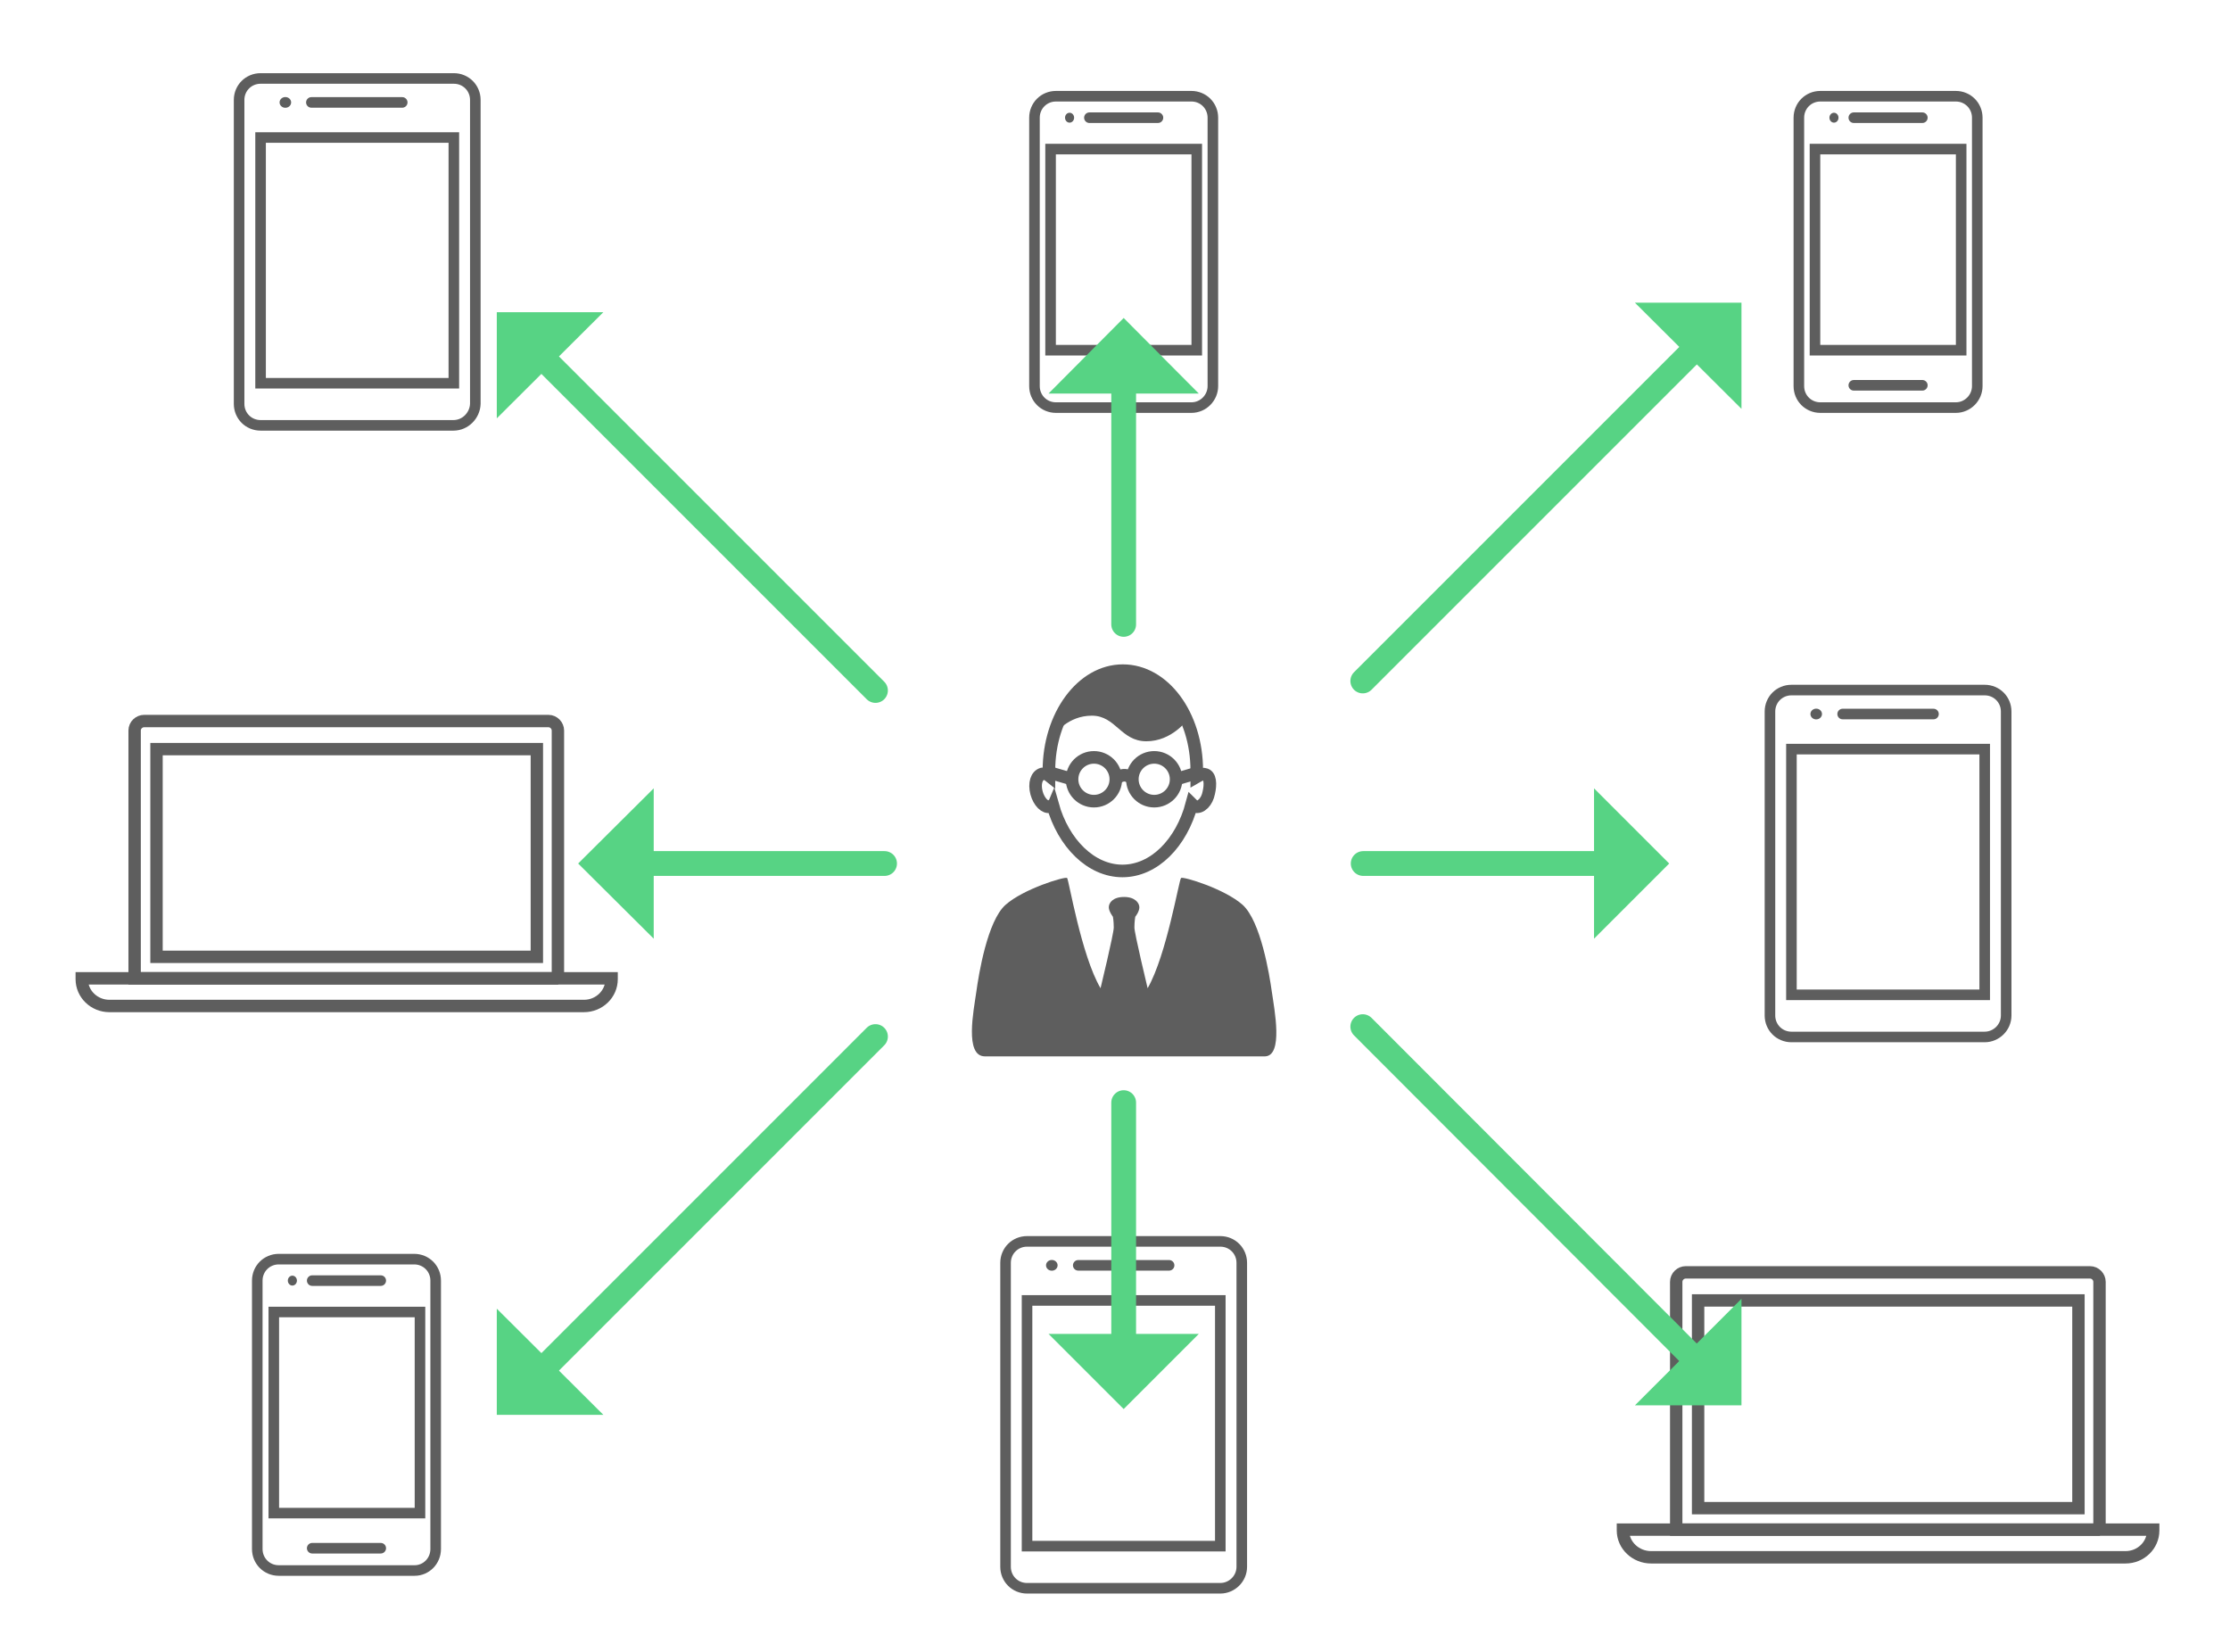 <!-- Generator: Adobe Illustrator 21.1.0, SVG Export Plug-In  -->
<svg version="1.1"
	 xmlns="http://www.w3.org/2000/svg" xmlns:xlink="http://www.w3.org/1999/xlink" xmlns:a="http://ns.adobe.com/AdobeSVGViewerExtensions/3.0/"
	 x="0px" y="0px" width="540px" height="400px" viewBox="0 0 540 400" style="enable-background:new 0 0 540 400;"
	 xml:space="preserve">
<style type="text/css">
	.st0{fill:none;stroke:#5E5E5E;stroke-width:2.56;stroke-linecap:round;stroke-miterlimit:10;}
	.st1{fill:#5D5E5E;}
	.st2{fill:none;}
	.st3{fill:none;stroke:#5E5E5E;stroke-width:3;stroke-linecap:round;stroke-miterlimit:10;}
	.st4{fill:none;stroke:#57D384;stroke-width:6;stroke-linecap:round;stroke-miterlimit:10;}
	.st5{fill:#57D384;}
	.st6{fill:#5E5E5E;}
	.st7{fill:none;stroke:#5E5E5E;stroke-width:3.049;stroke-miterlimit:10;}
</style>
<defs>
</defs>
<g>
	<path class="st0" d="M295.5,384.6h-46.8c-2.9,0-5.2-2.3-5.2-5.2v-73.6c0-2.9,2.3-5.2,5.2-5.2h46.8c2.9,0,5.2,2.3,5.2,5.2v73.6
		C300.7,382.3,298.3,384.6,295.5,384.6z"/>
	<line class="st0" x1="261.1" y1="306.4" x2="283.1" y2="306.4"/>
	<ellipse class="st1" cx="254.7" cy="306.4" rx="1.4" ry="1.3"/>
	<rect x="248.7" y="314.9" class="st0" width="46.8" height="59.5"/>
</g>
<rect class="st2" width="540" height="400"/>
<g>
	<g>
		<path class="st3" d="M399.8,377.1h114.9c3.7,0,6.7-2.9,6.7-6.5v-0.2H393v0.2C393,374.2,396.1,377.1,399.8,377.1z"/>
	</g>
	<path class="st3" d="M508.5,370.4H405.9v-60c0-1.3,1.1-2.3,2.3-2.3h97.9c1.3,0,2.3,1.1,2.3,2.3V370.4z"/>
	<rect x="411.2" y="314.9" class="st3" width="92.1" height="50.3"/>
</g>
<g>
	<g>
		<path class="st3" d="M26.5,243.6h114.9c3.7,0,6.7-2.9,6.7-6.5v-0.2H19.8v0.2C19.8,240.7,22.8,243.6,26.5,243.6z"/>
	</g>
	<path class="st3" d="M135.2,236.9H32.6v-60c0-1.3,1.1-2.3,2.3-2.3h97.9c1.3,0,2.3,1.1,2.3,2.3V236.9z"/>
	<rect x="37.9" y="181.4" class="st3" width="92.1" height="50.3"/>
</g>
<g>
	<g>
		<line class="st4" x1="388.4" y1="209.1" x2="330.1" y2="209.1"/>
		<g>
			<polygon class="st5" points="386,227.3 386,190.9 404.2,209.1 			"/>
		</g>
	</g>
</g>
<g>
	<g>
		<line class="st4" x1="155.8" y1="209.1" x2="214.2" y2="209.1"/>
		<g>
			<polygon class="st5" points="158.3,190.9 158.3,227.3 140,209.1 			"/>
		</g>
	</g>
</g>
<g>
	<g>
		<line class="st4" x1="410.5" y1="84.4" x2="330" y2="164.9"/>
		<g>
			<polygon class="st5" points="421.7,99 395.9,73.3 421.7,73.3 			"/>
		</g>
	</g>
</g>
<g>
	<g>
		<line class="st4" x1="410.5" y1="329.2" x2="330" y2="248.6"/>
		<g>
			<polygon class="st5" points="395.9,340.3 421.7,314.5 421.7,340.3 			"/>
		</g>
	</g>
</g>
<g>
	<g>
		<line class="st4" x1="131.5" y1="331.5" x2="212" y2="251"/>
		<g>
			<polygon class="st5" points="120.3,316.9 146.1,342.6 120.3,342.6 			"/>
		</g>
	</g>
</g>
<g>
	<g>
		<line class="st4" x1="131.5" y1="86.7" x2="212" y2="167.2"/>
		<g>
			<polygon class="st5" points="146.1,75.6 120.3,101.3 120.3,75.6 			"/>
		</g>
	</g>
</g>
<g>
	<path class="st6" d="M308,240.3c-0.6-4.3-2.7-17.2-7.1-21.2c-4.4-3.9-14.4-6.9-14.9-6.5s-3.5,18.7-8.1,26.7c0,0-3.2-13.3-3.2-14.7
		s0.2-2.6,0.2-2.6s1-1.2,1-2.3c0-1-1-2.5-3.7-2.5s-3.7,1.4-3.7,2.5c0,1,1,2.3,1,2.3s0.2,1.1,0.2,2.6s-3.2,14.7-3.2,14.7
		c-4.7-8-7.7-26.4-8.1-26.7c-0.5-0.4-10.5,2.6-14.9,6.5s-6.5,16.8-7.1,21.2c-0.6,4.3-2.9,15.5,2.1,15.5c4.8,0,33.9,0,33.9,0
		s29.1,0,33.9,0C310.8,255.7,308.6,244.5,308,240.3z"/>
	<path class="st7" d="M291.7,187.5c-0.6-0.2-1.2,0.2-1.9,0.6c0-0.5,0-1,0-1.5c0-13.5-8-24.2-17.9-24.2S254,173.3,254,186.6
		c0,0.4,0,0.8,0,1.2c-0.5-0.4-1.1-0.5-1.6-0.4c-1.4,0.4-2,2.3-1.4,4.6c0.6,2.2,2.1,3.7,3.3,3.3c0.2-0.2,0.5-0.2,0.6-0.4
		c2.6,9.3,9.3,16,16.9,16c7.7,0,14.3-6.8,16.8-16.2c0.2,0.2,0.5,0.5,0.8,0.6c1.4,0.4,2.9-1.2,3.3-3.3
		C293.2,189.9,293.1,187.7,291.7,187.5z"/>
	<path class="st6" d="M272.2,162.5c9.6,0.2,14.4,9.3,15.3,11.8c0,0-3.7,5.2-9.9,5.2s-7.4-6.2-13.2-6.2s-8.9,4.4-8.9,4.4
		S259.7,162.3,272.2,162.5z"/>
	<g>
		<circle class="st7" cx="264.9" cy="188.7" r="5.3"/>
		<circle class="st7" cx="279.5" cy="188.7" r="5.3"/>
	</g>
	<path class="st7" d="M270.1,188.7"/>
	<line class="st7" x1="259.7" y1="188.7" x2="254.2" y2="187.1"/>
	<line class="st7" x1="284.7" y1="188.7" x2="290.1" y2="187.1"/>
	<path class="st7" d="M270.1,188.7c0,0,2.1-2.2,4.2,0"/>
</g>
<g>
	<path class="st0" d="M100.4,380.3H67.5c-2.9,0-5.2-2.3-5.2-5.2v-65c0-2.9,2.3-5.2,5.2-5.2h32.8c2.9,0,5.2,2.3,5.2,5.2v65
		C105.5,378,103.2,380.3,100.4,380.3z"/>
	<line class="st0" x1="75.6" y1="310.1" x2="92.2" y2="310.1"/>
	<ellipse class="st1" cx="70.8" cy="310.1" rx="1.1" ry="1.2"/>
	<line class="st0" x1="75.6" y1="374.9" x2="92.2" y2="374.9"/>
	<rect x="66.3" y="317.7" class="st0" width="35.4" height="48.7"/>
</g>
<g>
	<g>
		<line class="st4" x1="272.1" y1="325.4" x2="272.1" y2="267"/>
		<g>
			<polygon class="st5" points="253.9,323 290.3,323 272.1,341.2 			"/>
		</g>
	</g>
</g>
<g>
	<path class="st0" d="M109.8,103H63.1c-2.9,0-5.2-2.3-5.2-5.2V24.2c0-2.9,2.3-5.2,5.2-5.2h46.8c2.9,0,5.2,2.3,5.2,5.2v73.6
		C115,100.6,112.7,103,109.8,103z"/>
	<line class="st0" x1="75.4" y1="24.8" x2="97.4" y2="24.8"/>
	<ellipse class="st1" cx="69.1" cy="24.8" rx="1.4" ry="1.3"/>
	<rect x="63.1" y="33.3" class="st0" width="46.8" height="59.5"/>
</g>
<g>
	<path class="st0" d="M288.5,98.7h-32.8c-2.9,0-5.2-2.3-5.2-5.2v-65c0-2.9,2.3-5.2,5.2-5.2h32.8c2.9,0,5.2,2.3,5.2,5.2v65
		C293.7,96.3,291.4,98.7,288.5,98.7z"/>
	<line class="st0" x1="263.8" y1="28.5" x2="280.4" y2="28.5"/>
	<ellipse class="st1" cx="259" cy="28.5" rx="1.1" ry="1.2"/>
	<line class="st0" x1="263.8" y1="93.3" x2="280.4" y2="93.3"/>
	<rect x="254.4" y="36.1" class="st0" width="35.4" height="48.7"/>
</g>
<g>
	<path class="st0" d="M473.6,98.7h-32.8c-2.9,0-5.2-2.3-5.2-5.2v-65c0-2.9,2.3-5.2,5.2-5.2h32.8c2.9,0,5.2,2.3,5.2,5.2v65
		C478.8,96.3,476.5,98.7,473.6,98.7z"/>
	<line class="st0" x1="448.9" y1="28.5" x2="465.5" y2="28.5"/>
	<ellipse class="st1" cx="444.1" cy="28.5" rx="1.1" ry="1.2"/>
	<line class="st0" x1="448.9" y1="93.3" x2="465.5" y2="93.3"/>
	<rect x="439.5" y="36.1" class="st0" width="35.4" height="48.7"/>
</g>
<g>
	<g>
		<line class="st4" x1="272.1" y1="92.8" x2="272.1" y2="151.2"/>
		<g>
			<polygon class="st5" points="290.3,95.3 253.9,95.3 272.1,77 			"/>
		</g>
	</g>
</g>
<g>
	<path class="st0" d="M480.6,251.1h-46.8c-2.9,0-5.2-2.3-5.2-5.2v-73.6c0-2.9,2.3-5.2,5.2-5.2h46.8c2.9,0,5.2,2.3,5.2,5.2v73.6
		C485.8,248.8,483.4,251.1,480.6,251.1z"/>
	<line class="st0" x1="446.2" y1="172.9" x2="468.2" y2="172.9"/>
	<ellipse class="st1" cx="439.8" cy="172.9" rx="1.4" ry="1.3"/>
	<rect x="433.8" y="181.4" class="st0" width="46.8" height="59.5"/>
</g>
</svg>